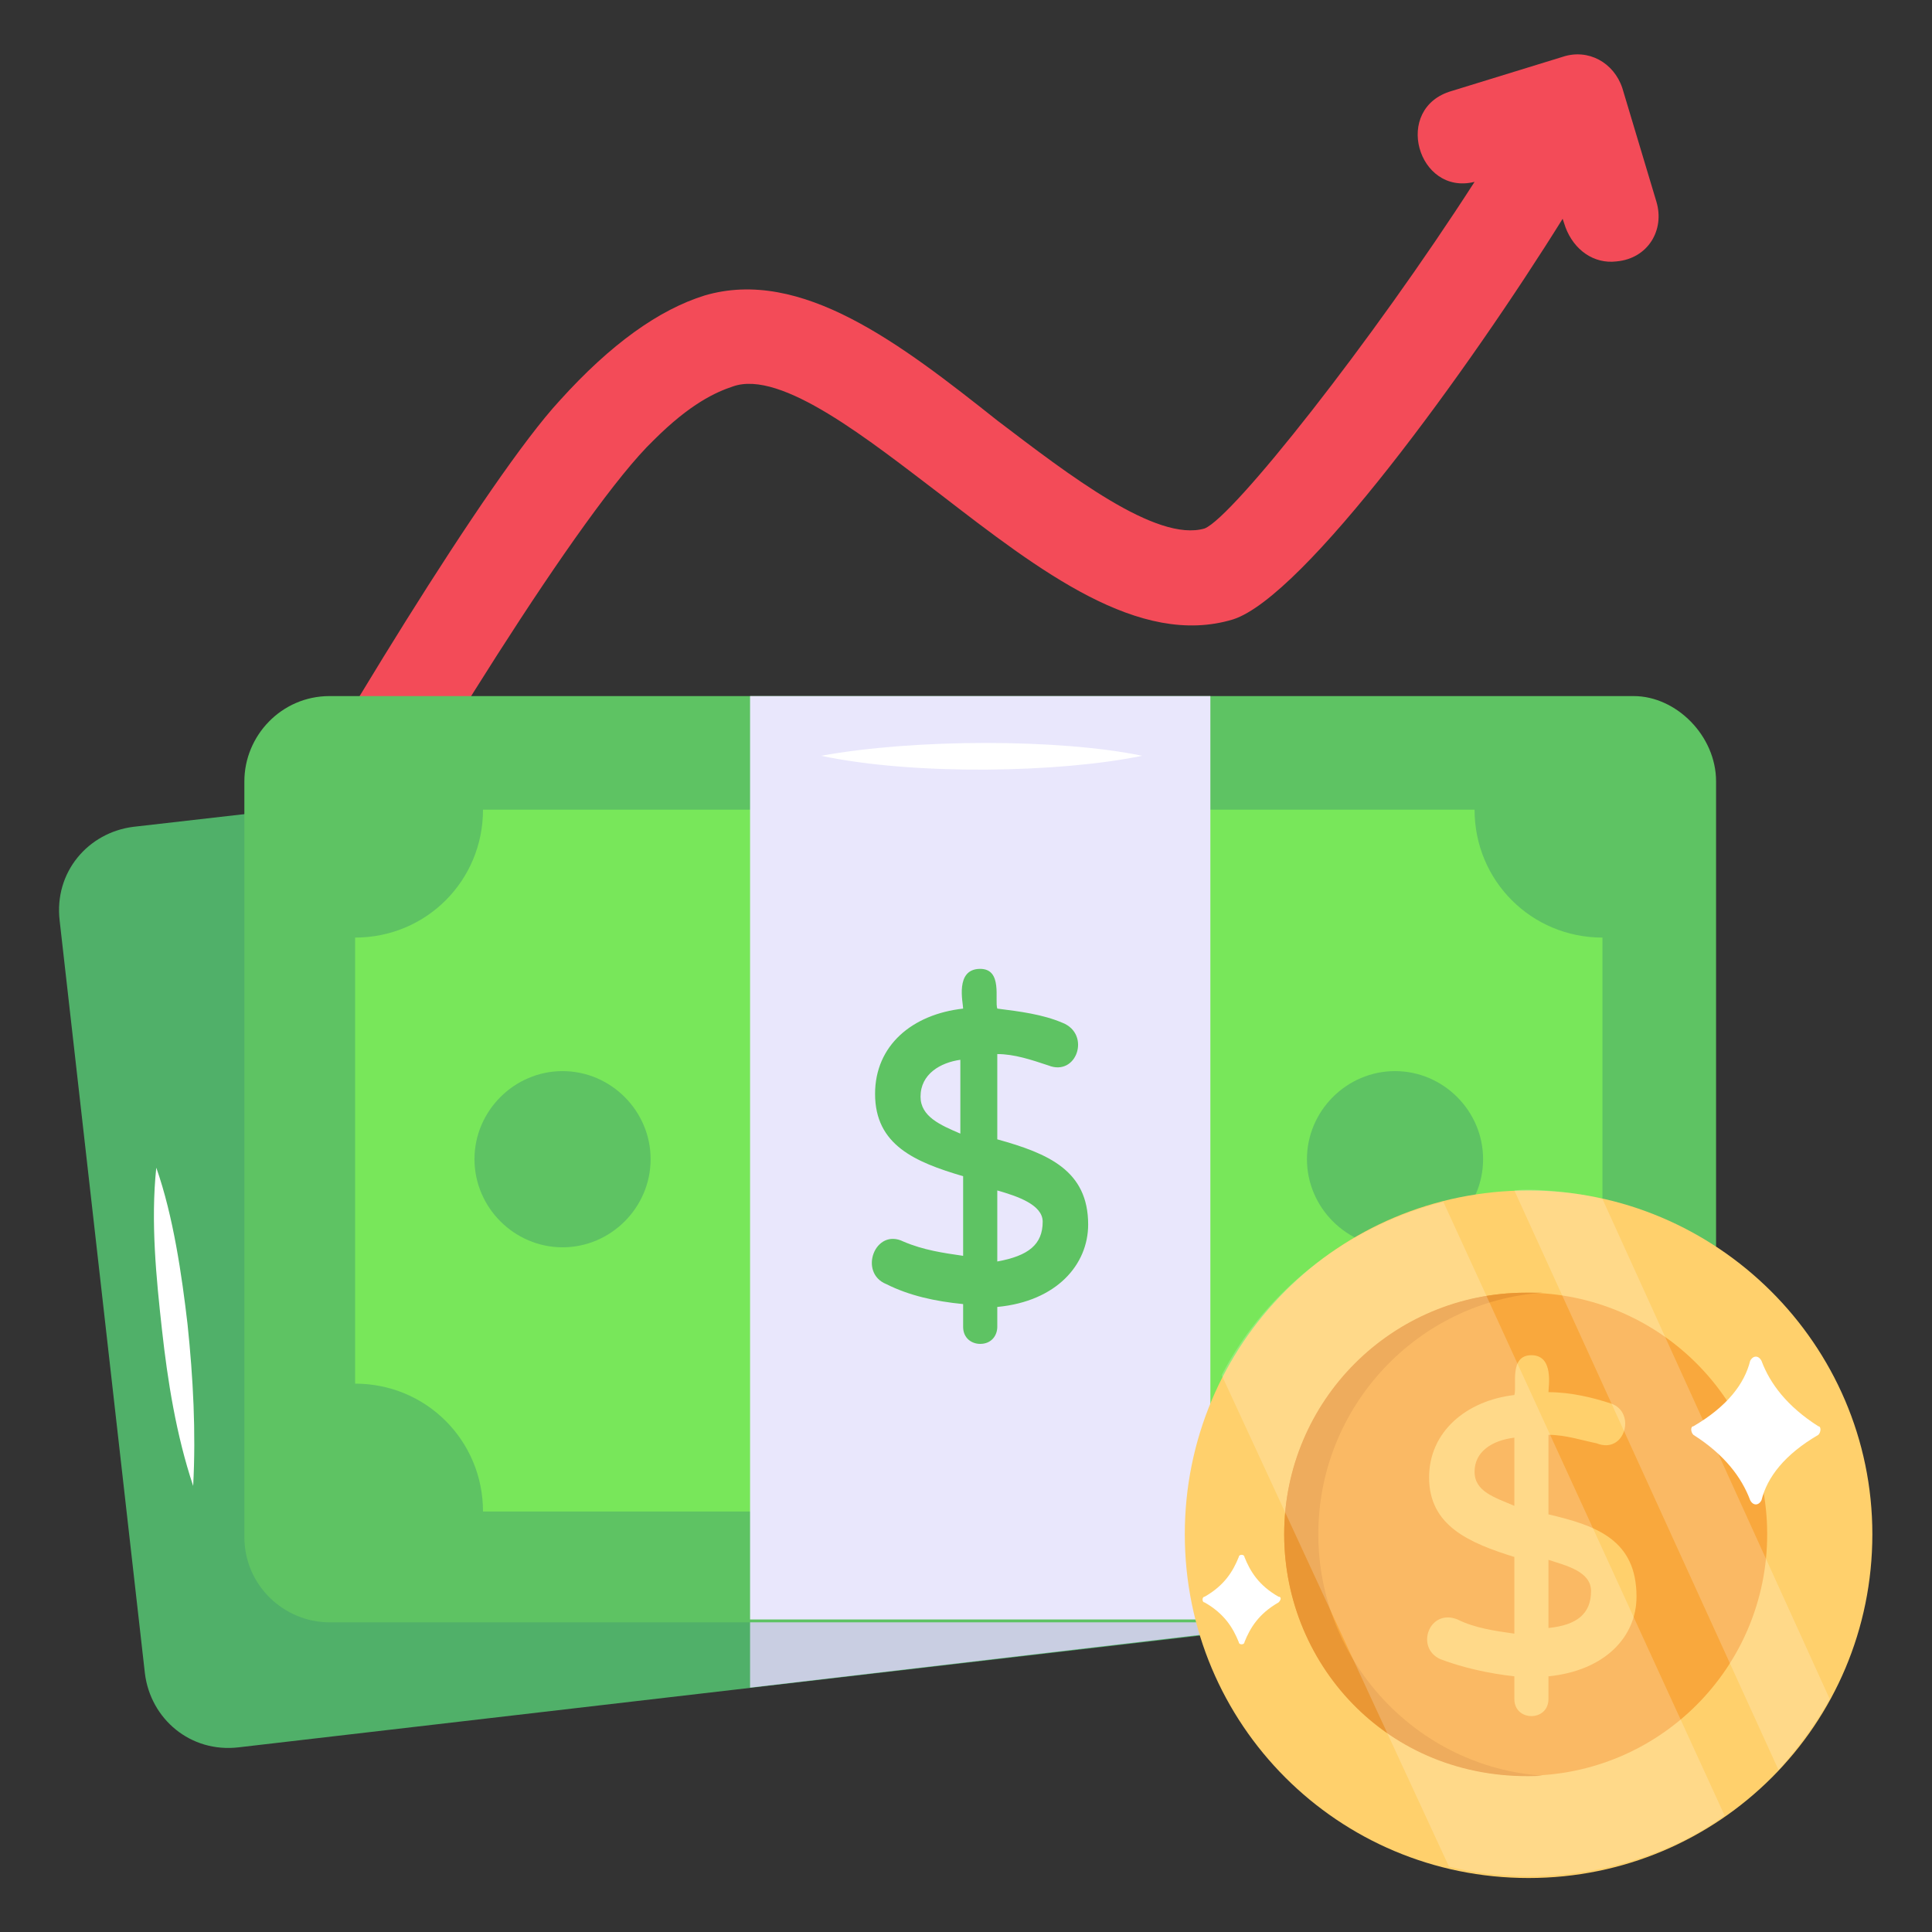 <?xml version="1.0" encoding="UTF-8"?>
<svg xmlns="http://www.w3.org/2000/svg" xmlns:xlink="http://www.w3.org/1999/xlink" width="124px" height="124px" viewBox="0 0 124 124" version="1.1">
<rect x="0" y="0" width="124" height="124" fill="#333333" stroke="none"/>
<defs>
<filter id="alpha" filterUnits="objectBoundingBox" x="0%" y="0%" width="100%" height="100%">
  <feColorMatrix type="matrix" in="SourceGraphic" values="0 0 0 0 1 0 0 0 0 1 0 0 0 0 1 0 0 0 1 0"/>
</filter>
<mask id="mask0">
  <g filter="url(#alpha)">
<rect x="0" y="0" width="124" height="124" style="fill:rgb(0%,0%,0%);fill-opacity:0.2;stroke:none;"/>
  </g>
</mask>
<clipPath id="clip1">
  <rect x="0" y="0" width="124" height="124"/>
</clipPath>
<g id="surface5" clip-path="url(#clip1)">
<path style=" stroke:none;fill-rule:nonzero;fill:rgb(100%,100%,100%);fill-opacity:1;" d="M 110.688 116.523 C 106.492 119.625 99.566 121.445 93 119.805 L 78.41 88.258 C 81.328 82.605 86.801 78.594 92.637 77.137 Z M 110.688 116.523 "/>
<path style=" stroke:none;fill-rule:nonzero;fill:rgb(100%,100%,100%);fill-opacity:1;" d="M 117.434 109.047 C 116.523 110.688 115.43 112.148 114.152 113.605 L 97.195 76.406 C 98.469 76.223 101.57 76.59 102.848 76.953 Z M 117.434 109.047 "/>
</g>
</defs>
<g id="surface1">
<path style=" stroke:none;fill-rule:nonzero;fill:rgb(95.294%,29.412%,34.51%);fill-opacity:1;" d="M 103.758 16.777 C 102.301 16.957 101.023 16.047 100.477 14.59 L 100.293 14.043 C 94.277 23.707 83.699 38.293 79.141 39.754 C 73.125 41.578 66.742 36.652 60.359 31.73 C 55.801 28.266 50.148 23.707 47.047 24.801 C 45.953 25.164 44.312 25.895 41.941 28.266 C 37.383 32.641 26.805 49.781 20.789 60.723 C 18.781 64.188 13.492 61.27 15.5 57.805 C 20.969 47.777 31.363 30.637 35.922 25.711 C 39.207 22.066 42.305 19.875 45.223 18.965 C 51.422 17.141 57.805 22.066 64.008 26.988 C 68.566 30.453 74.219 34.828 77.316 33.918 C 79.141 33.188 88.078 21.883 94.641 11.672 C 90.992 12.582 89.352 6.93 93.184 5.836 L 100.293 3.648 C 101.934 3.102 103.578 4.012 104.125 5.652 L 106.312 12.945 C 106.859 14.77 105.766 16.594 103.758 16.777 Z M 103.758 16.777 "/>
<path style=" stroke:none;fill-rule:nonzero;fill:rgb(31.373%,69.02%,41.176%);fill-opacity:1;" d="M 100.66 74.582 L 40.48 74.582 L 40.48 49.418 L 8.57 53.066 C 5.652 53.43 3.465 55.98 3.828 59.082 L 9.301 107.406 C 9.664 110.324 12.219 112.512 15.316 112.148 L 98.469 102.48 C 101.387 102.117 103.578 99.566 103.211 96.465 Z M 100.66 74.582 "/>
<path style=" stroke:none;fill-rule:nonzero;fill:rgb(78.824%,80.784%,88.627%);fill-opacity:1;" d="M 77.684 49.055 L 77.684 104.852 L 48.141 108.316 L 48.141 49.055 Z M 77.684 49.055 "/>
<path style=" stroke:none;fill-rule:nonzero;fill:rgb(36.863%,76.471%,38.824%);fill-opacity:1;" d="M 110.141 50.148 L 110.141 98.652 C 110.141 101.57 107.77 104.125 104.672 104.125 L 21.152 104.125 C 18.234 104.125 15.684 101.754 15.684 98.652 L 15.684 50.148 C 15.684 47.23 18.055 44.676 21.152 44.676 L 104.852 44.676 C 107.59 44.676 110.141 47.23 110.141 50.148 Z M 110.141 50.148 "/>
<path style=" stroke:none;fill-rule:nonzero;fill:rgb(47.059%,90.588%,35.294%);fill-opacity:1;" d="M 22.793 88.805 L 22.793 60.176 C 27.352 60.176 31 56.531 31 51.969 L 94.641 51.969 C 94.641 56.531 98.289 60.176 102.848 60.176 L 102.848 88.805 C 98.289 88.805 94.641 92.453 94.641 97.012 L 31 97.012 C 31 92.453 27.352 88.805 22.793 88.805 Z M 22.793 88.805 "/>
<path style=" stroke:none;fill-rule:nonzero;fill:rgb(91.373%,90.588%,98.824%);fill-opacity:1;" d="M 48.141 44.676 L 77.684 44.676 L 77.684 103.941 L 48.141 103.941 Z M 48.141 44.676 "/>
<path style=" stroke:none;fill-rule:nonzero;fill:rgb(36.863%,76.471%,38.824%);fill-opacity:1;" d="M 95.188 74.398 C 95.188 77.5 92.637 80.055 89.535 80.055 C 86.434 80.055 83.883 77.5 83.883 74.398 C 83.883 71.301 86.434 68.746 89.535 68.746 C 92.637 68.746 95.188 71.301 95.188 74.398 Z M 95.188 74.398 "/>
<path style=" stroke:none;fill-rule:nonzero;fill:rgb(36.863%,76.471%,38.824%);fill-opacity:1;" d="M 41.758 74.398 C 41.758 77.5 39.207 80.055 36.105 80.055 C 33.008 80.055 30.453 77.5 30.453 74.398 C 30.453 71.301 33.008 68.746 36.105 68.746 C 39.207 68.746 41.758 71.301 41.758 74.398 Z M 41.758 74.398 "/>
<path style=" stroke:none;fill-rule:nonzero;fill:rgb(36.863%,76.471%,38.824%);fill-opacity:1;" d="M 64.008 73.125 L 64.008 67.652 C 65.102 67.652 66.195 68.02 67.289 68.383 C 69.113 69.113 70.023 66.375 68.199 65.648 C 66.922 65.102 65.465 64.918 64.008 64.734 C 63.824 64.188 64.371 62.184 62.91 62.184 C 61.27 62.184 61.816 64.371 61.816 64.734 C 58.535 65.102 56.164 67.105 56.164 70.207 C 56.164 73.488 58.719 74.582 61.816 75.492 L 61.816 80.602 C 60.543 80.418 59.266 80.234 57.988 79.688 C 56.164 78.777 55.07 81.695 56.895 82.422 C 58.352 83.152 59.992 83.52 61.816 83.699 L 61.816 85.16 C 61.816 85.887 62.363 86.254 62.91 86.254 C 63.641 86.254 64.008 85.707 64.008 85.16 L 64.008 83.883 C 67.836 83.52 69.84 81.148 69.84 78.594 C 69.84 75.129 67.289 74.035 64.008 73.125 Z M 64.008 76.406 C 65.281 76.77 66.922 77.316 66.922 78.41 C 66.922 79.871 66.012 80.602 64.008 80.965 Z M 59.082 70.387 C 59.082 68.93 60.359 68.199 61.637 68.02 L 61.637 72.758 C 60.359 72.211 59.082 71.664 59.082 70.387 Z M 59.082 70.387 "/>
<path style=" stroke:none;fill-rule:nonzero;fill:rgb(100%,100%,100%);fill-opacity:1;" d="M 12.398 95.371 C 11.305 92.09 10.758 88.625 10.395 85.34 C 10.031 82.059 9.664 78.41 10.031 74.945 C 11.125 78.047 11.672 81.875 12.035 84.977 C 12.398 88.441 12.582 91.906 12.398 95.371 Z M 12.398 95.371 "/>
<path style=" stroke:none;fill-rule:nonzero;fill:rgb(100%,100%,100%);fill-opacity:1;" d="M 52.699 48.508 C 58.719 47.41 68.02 47.41 73.305 48.508 C 68.02 49.602 58.719 49.781 52.699 48.508 Z M 52.699 48.508 "/>
<path style=" stroke:none;fill-rule:nonzero;fill:rgb(100%,81.569%,42.353%);fill-opacity:1;" d="M 120.172 98.469 C 120.172 110.688 110.324 120.535 98.105 120.535 C 85.887 120.535 76.043 110.688 76.043 98.469 C 76.043 86.254 85.887 76.406 98.105 76.406 C 110.141 76.406 120.172 86.254 120.172 98.469 Z M 120.172 98.469 "/>
<path style=" stroke:none;fill-rule:nonzero;fill:rgb(97.647%,65.882%,23.922%);fill-opacity:1;" d="M 82.422 98.469 C 82.422 107.043 89.352 113.969 97.922 113.969 C 106.492 113.969 113.422 107.043 113.422 98.469 C 113.422 89.898 106.492 82.969 97.922 82.969 C 89.535 82.969 82.422 89.898 82.422 98.469 Z M 82.422 98.469 "/>
<path style=" stroke:none;fill-rule:nonzero;fill:rgb(100%,81.569%,42.353%);fill-opacity:1;" d="M 99.383 97.195 L 99.383 92.09 C 100.477 92.09 101.57 92.453 102.48 92.637 C 104.305 93.363 105.035 90.629 103.395 90.082 C 102.301 89.719 100.84 89.352 99.383 89.352 C 99.383 88.988 99.746 86.98 98.289 86.98 C 96.828 86.98 97.375 88.988 97.195 89.535 C 94.094 89.898 91.723 91.906 91.723 94.824 C 91.723 97.922 94.277 99.02 97.195 99.93 L 97.195 104.852 C 95.918 104.672 94.641 104.488 93.547 103.941 C 91.723 103.211 90.812 105.766 92.453 106.492 C 93.91 107.043 95.555 107.406 97.195 107.59 L 97.195 109.047 C 97.195 110.508 99.383 110.508 99.383 109.047 L 99.383 107.59 C 103.031 107.223 105.035 105.035 105.035 102.48 C 105.035 98.836 102.48 97.922 99.383 97.195 Z M 99.383 100.113 C 100.477 100.477 102.117 100.84 102.117 102.117 C 102.117 103.578 101.207 104.305 99.383 104.488 Z M 94.641 94.457 C 94.641 93.184 95.734 92.453 97.195 92.27 L 97.195 96.648 C 95.918 96.102 94.641 95.734 94.641 94.457 Z M 94.641 94.457 "/>
<path style=" stroke:none;fill-rule:nonzero;fill:rgb(91.765%,59.216%,20.392%);fill-opacity:1;" d="M 99.02 113.969 C 89.352 114.52 82.422 107.043 82.422 98.469 C 82.422 89.898 89.352 82.969 97.922 82.969 L 99.02 82.969 C 90.992 83.52 84.613 90.266 84.613 98.469 C 84.613 106.676 90.992 113.422 99.02 113.969 Z M 99.02 113.969 "/>
<use xlink:href="#surface5" mask="url(#mask0)"/>
<path style=" stroke:none;fill-rule:nonzero;fill:rgb(100%,100%,100%);fill-opacity:1;" d="M 116.707 92.09 C 114.52 93.363 113.422 94.824 113.059 96.281 C 112.875 96.648 112.512 96.648 112.328 96.281 C 111.781 94.824 110.688 93.363 108.684 92.09 C 108.5 91.906 108.5 91.543 108.684 91.543 C 110.871 90.266 111.965 88.805 112.328 87.348 C 112.512 86.98 112.875 86.98 113.059 87.348 C 113.605 88.805 114.699 90.266 116.707 91.543 C 116.887 91.543 116.887 91.906 116.707 92.09 Z M 116.707 92.09 "/>
<path style=" stroke:none;fill-rule:nonzero;fill:rgb(100%,100%,100%);fill-opacity:1;" d="M 82.059 102.848 C 80.781 103.578 80.234 104.488 79.871 105.398 C 79.871 105.582 79.508 105.582 79.508 105.398 C 79.141 104.488 78.594 103.578 77.316 102.848 C 77.137 102.848 77.137 102.48 77.316 102.48 C 78.594 101.754 79.141 100.84 79.508 99.93 C 79.508 99.746 79.871 99.746 79.871 99.93 C 80.234 100.84 80.781 101.754 82.059 102.48 C 82.242 102.48 82.242 102.664 82.059 102.848 Z M 82.059 102.848 "/>
</g>
</svg>
